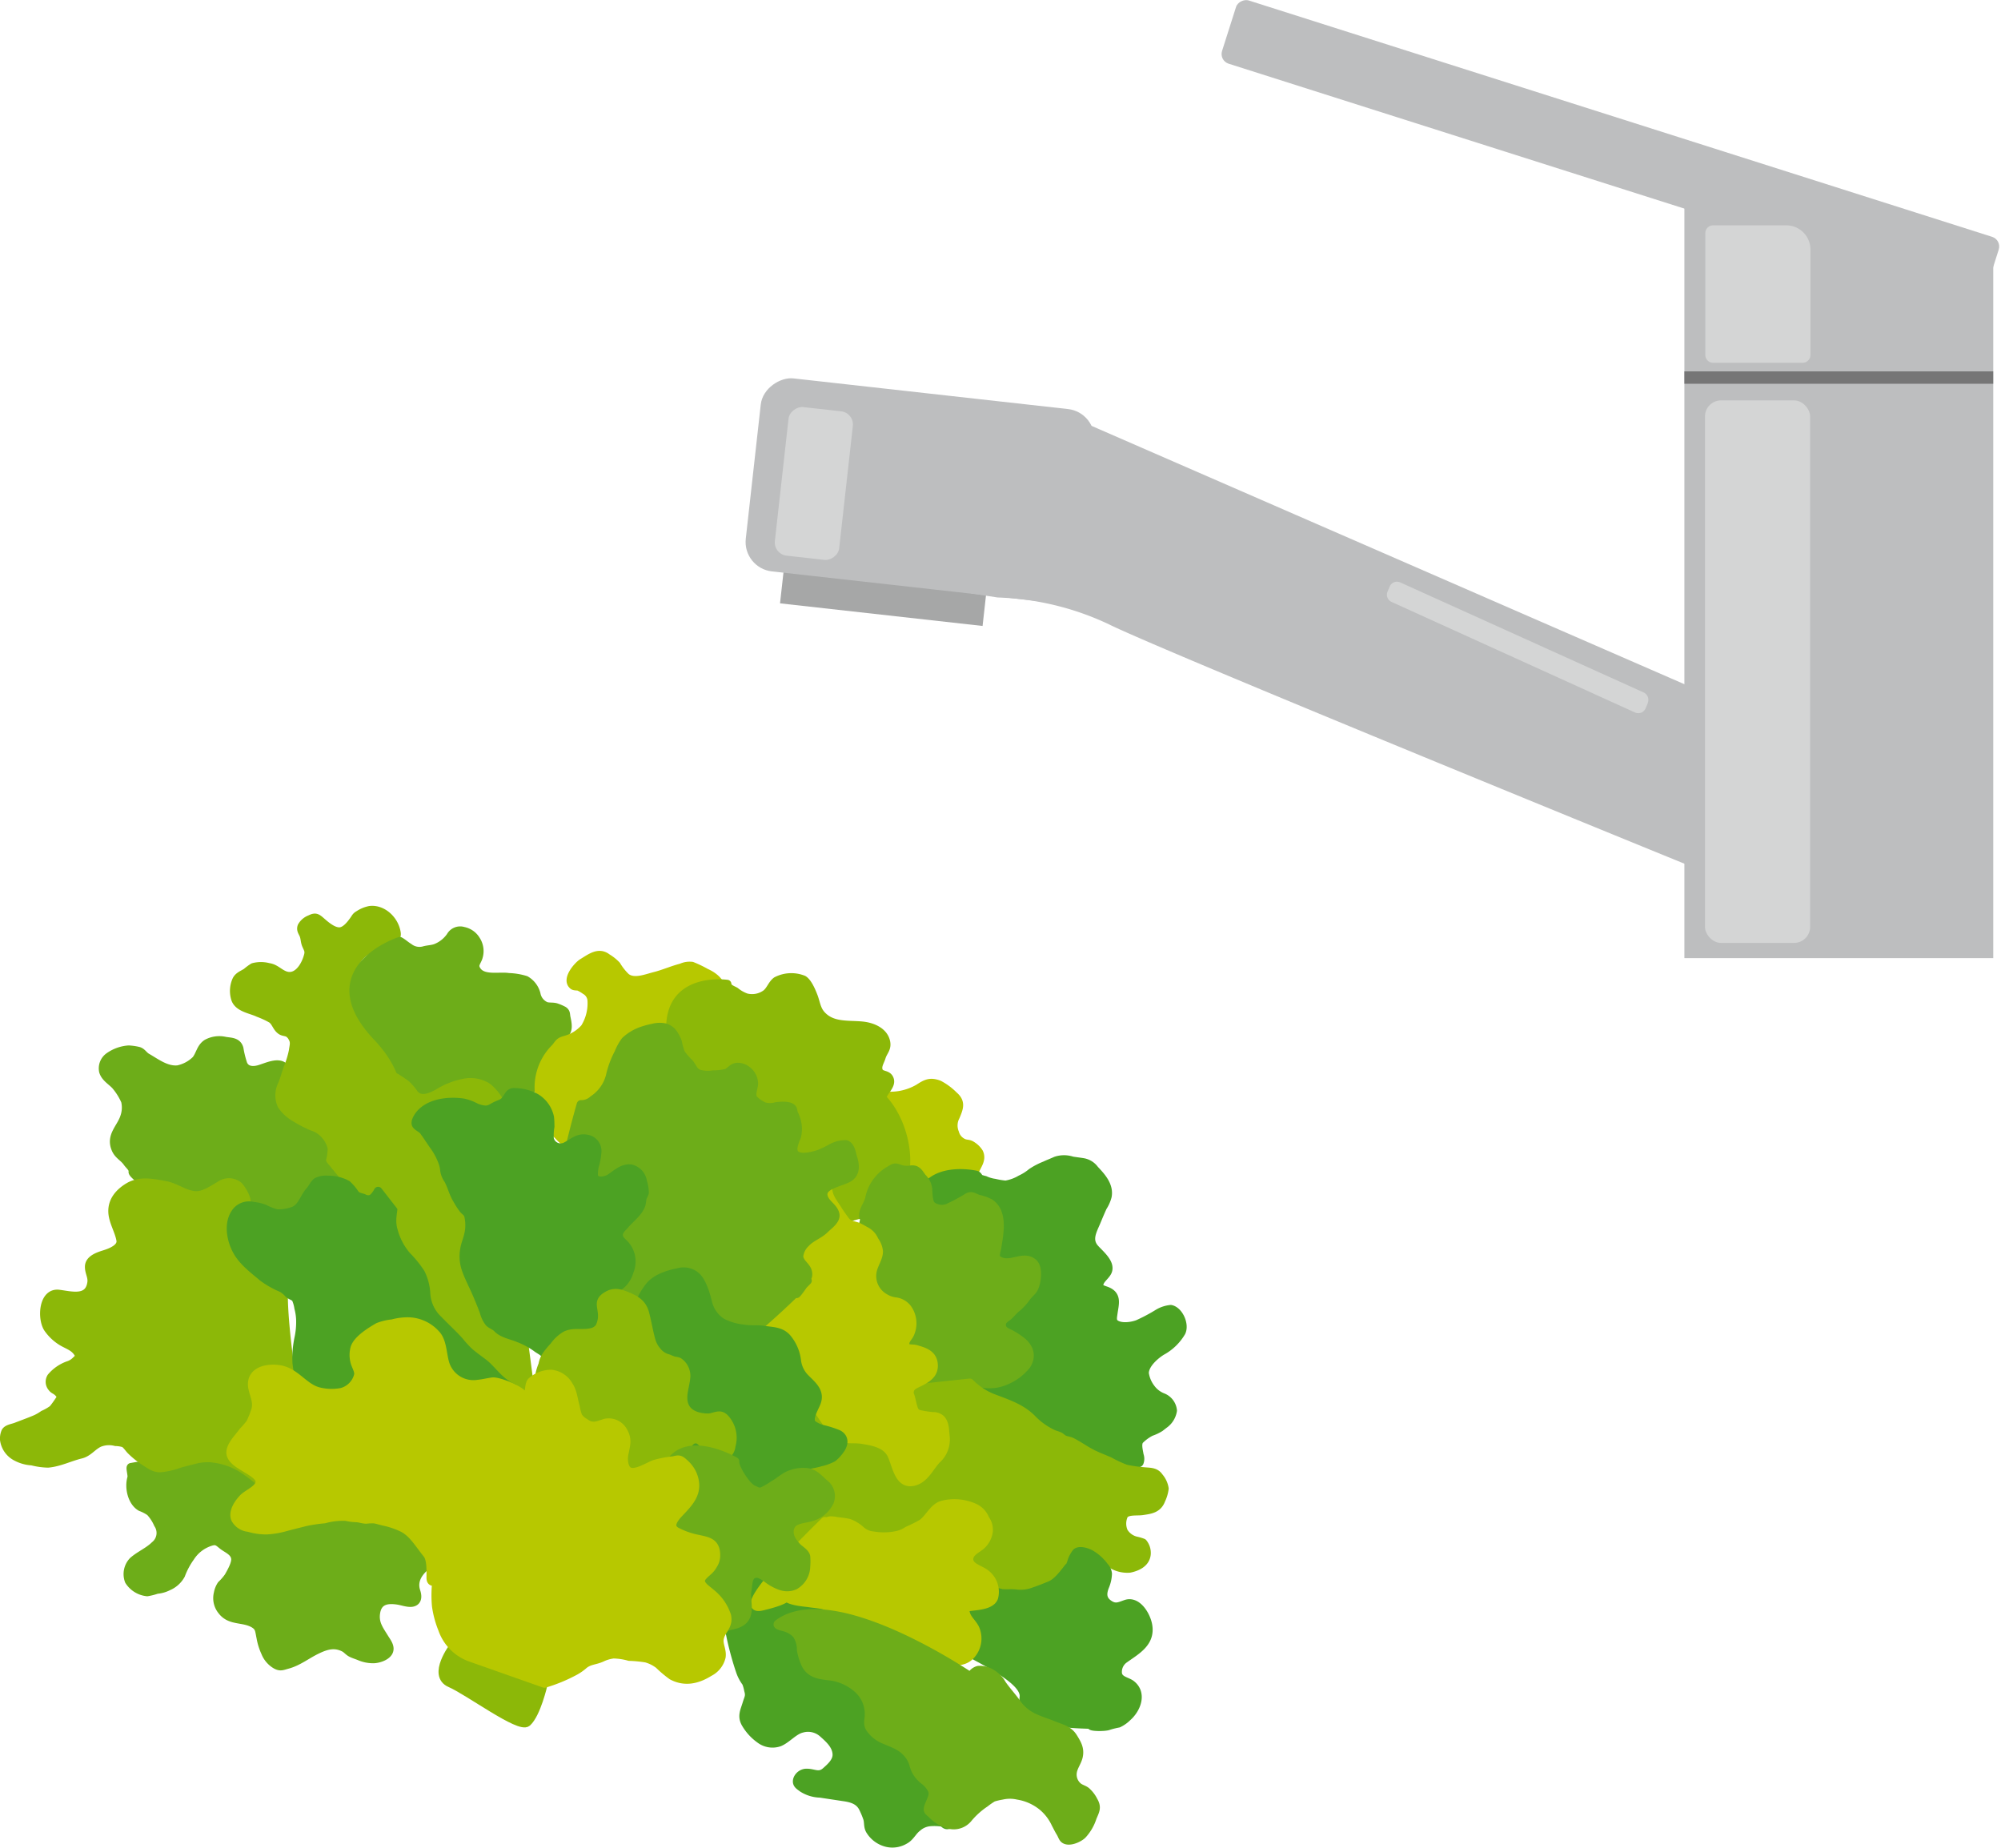<svg id="レイヤー_1" data-name="レイヤー 1" xmlns="http://www.w3.org/2000/svg" viewBox="0 0 367 339"><defs><style>.cls-1,.cls-11{fill:#8dd2f6;}.cls-2{fill:#bdbebf;}.cls-3{fill:#a6a7a7;}.cls-4{fill:#d4d5d5;}.cls-5{fill:#767676;}.cls-6{fill:#8cb808;stroke:#8cb808;}.cls-10,.cls-6,.cls-7,.cls-8,.cls-9{stroke-linecap:round;stroke-linejoin:round;}.cls-6,.cls-7,.cls-8,.cls-9{stroke-width:1.57px;}.cls-10,.cls-7{fill:#b7c800;stroke:#b7c800;}.cls-8{fill:#6dad19;stroke:#6dad19;}.cls-9{fill:#4ca223;stroke:#4ca223;}.cls-10{stroke-width:1.78px;}.cls-11{fill-opacity:0;}</style></defs><title>アートボード 2</title><g id="グループ_35" data-name="グループ 35"><path id="パス_190" data-name="パス 190" class="cls-1" d="M178.26,107.8h-.17v2.55H144.25V107h0v-.4s-.74-.42,6.07-.38c4.58,0,5.66.38,5.66.38a53.37,53.37,0,0,1,6.07-.19c2.42,0,5.66.09,5.66.3v-.48s.78-.29,4.85-.31c5.24,0,5.26.24,5.67.34S178.26,107.8,178.26,107.8Z"/><path id="パス_191" data-name="パス 191" class="cls-2" d="M365.58,175.74H308.93V36l56.65,12.46Z"/><rect id="長方形_352" data-name="長方形 352" class="cls-2" x="289.26" y="-45.84" width="12.17" height="146.79" rx="1.86" transform="translate(179.6 300.67) rotate(-72.36)"/><rect id="長方形_353" data-name="長方形 353" class="cls-3" x="158.28" y="90.3" width="7.55" height="37.38" transform="translate(35.76 257.95) rotate(-83.63)"/><rect id="長方形_354" data-name="長方形 354" class="cls-2" x="150.92" y="59.15" width="35.62" height="61.53" rx="5.43" transform="translate(60.65 247.63) rotate(-83.63)"/><path id="パス_192" data-name="パス 192" class="cls-2" d="M178.06,108.84l4.91.75a51.47,51.47,0,0,1,20.39,4.91c9.82,4.91,108.22,45,108.22,45V126.65l-118-51.42Z"/><rect id="長方形_355" data-name="長方形 355" class="cls-4" x="312.71" y="73.44" width="19.28" height="99.51" rx="2.94"/><rect id="長方形_356" data-name="長方形 356" class="cls-4" x="135.56" y="82.75" width="27.42" height="11.87" rx="2.43" transform="translate(44.57 227.19) rotate(-83.63)"/><path id="パス_193" data-name="パス 193" class="cls-4" d="M302.21,129l-.39.92a1.46,1.46,0,0,1-1.91.78h0l-44.65-20.28a1.45,1.45,0,0,1-.77-1.91l.39-.92a1.45,1.45,0,0,1,1.9-.78h0L301.43,127a1.47,1.47,0,0,1,.78,1.91Z"/><path id="長方形_357" data-name="長方形 357" class="cls-4" d="M314.21,41.33h13.4a4.44,4.44,0,0,1,4.44,4.44h0V65.1a1.44,1.44,0,0,1-1.45,1.44H314.21a1.43,1.43,0,0,1-1.44-1.44h0V42.77a1.44,1.44,0,0,1,1.44-1.44Z"/><rect id="長方形_358" data-name="長方形 358" class="cls-5" x="308.93" y="68.12" width="56.64" height="2.27"/><path id="パス_196" data-name="パス 196" class="cls-6" d="M83.19,302s-4,5.24-.61,6.71,12.73,8.44,14.1,7.2c1.73-1.59,2.93-6.86,2.93-6.86Z"/><path id="パス_197" data-name="パス 197" class="cls-7" d="M146.88,211.73c.38-2.32.63-5.19,2.2-6.92.43-.47,1-.84,1.37-1.32.57-.68.68-1.3,1.5-1.8a9,9,0,0,1,2.68-.78,9.27,9.27,0,0,1,3.46-.55c1.24.14,2.47.36,3.7.56a10.32,10.32,0,0,0,6.68-1.28c1.37-.89,2.13-1.3,3.76-.68a11,11,0,0,1,2.69,2c1.4,1.19,1,2.25.33,3.83a3.54,3.54,0,0,0-.14,3,2.83,2.83,0,0,0,1.72,1.91c.55.18.9.08,1.4.42a4,4,0,0,1,1.31,1.28c.58,1.2-.21,2.15-.66,3.18a12,12,0,0,1-2.88,4"/><path id="パス_198" data-name="パス 198" class="cls-8" d="M24.08,269.12c-.28-.05.2,1.49.07,1.93-.55,1.81.06,4.44,1.68,5.36a7.52,7.52,0,0,1,1.71.89A7.93,7.93,0,0,1,29,279.54a2.93,2.93,0,0,1-.6,3.92c-1.17,1.15-2.78,1.8-4,2.88a3.46,3.46,0,0,0-.73,3.6A4.47,4.47,0,0,0,27,292a10.94,10.94,0,0,0,1.77-.45,5.54,5.54,0,0,0,2.07-.59,4.76,4.76,0,0,0,2.33-2.1,13.81,13.81,0,0,1,1.74-3.26,6.82,6.82,0,0,1,3.88-2.88c1-.26,1.3.14,2.09.76s2.14,1.09,2.3,2.36c.12,1-.82,2.57-1.26,3.36a9.79,9.79,0,0,1-1.3,1.5,4.11,4.11,0,0,0-.62,1.55,3.62,3.62,0,0,0,.71,3.18c1.48,1.94,3.74,1.28,5.67,2.28,1.26.66,1.16,1.31,1.45,2.65a10.83,10.83,0,0,0,.83,2.68,4.55,4.55,0,0,0,1.9,2.27c.87.5,1.25.24,2.15,0,2-.53,3.58-1.85,5.46-2.74,1.7-.82,3.25-1.25,5-.33.43.23.74.65,1.2.9s1,.4,1.54.62a6.37,6.37,0,0,0,2.55.53c.87,0,2.39-.46,2.82-1.35s-.39-1.83-.84-2.59c-1-1.6-1.85-2.74-1.47-4.73.44-2.24,2.29-2.34,4-2.08.78.11,2,.58,2.75.36,1-.28.81-1.34.59-2-.77-2.35.9-4.11,2.66-5.31,1.52-1,1.2-.83,2.85-.58l-13.18-25Z"/><path id="パス_199" data-name="パス 199" class="cls-9" d="M176.8,331.47a7.3,7.3,0,0,1-.5,1c-.45.8-.47,1.44-1.28,1.86a3.18,3.18,0,0,1-1.31.4c-.4,0-.58-.39-.93-.48a9.93,9.93,0,0,0-2.31-.06,4,4,0,0,0-2.23,1c-.9.68-1.29,1.75-2.32,2.29a4.42,4.42,0,0,1-3.08.54,5,5,0,0,1-3.26-2.29c-.43-.72-.24-1.48-.49-2.24a15.39,15.39,0,0,0-.85-2c-.75-1.36-2.12-1.7-3.5-1.9l-4.3-.65a6.32,6.32,0,0,1-3.27-1c-.56-.43-1.2-.73-.88-1.63a1.83,1.83,0,0,1,1.43-1.1c1.51-.11,2.43.87,3.76-.3.9-.8,2.1-1.84,2-3.22-.11-1.64-1.44-2.79-2.5-3.74a4.1,4.1,0,0,0-3.88-.93c-1.5.34-2.74,1.94-4.16,2.53a3.8,3.8,0,0,1-3.55-.56,9.13,9.13,0,0,1-2.66-2.94c-.71-1.32-.16-2.23.24-3.57.34-1.11.62-1.36.3-2.47a7.47,7.47,0,0,0-.4-1.4,7.44,7.44,0,0,1-1.14-2.2s-7.49-21.35,3.52-19.64S180.93,319.27,176.8,331.47Z"/><path id="パス_200" data-name="パス 200" class="cls-8" d="M52.31,196.22l.18.05c-.92-1.94-3.5-.53-5-.12-1.1.3-2.35.26-2.9-.93a18,18,0,0,1-.72-2.89c-.35-1.26-1.52-1.2-2.53-1.36a4.76,4.76,0,0,0-3.39.44c-1.14.74-1.21,2-2,3a6.62,6.62,0,0,1-3.32,1.78c-2.13.22-4-1.26-5.7-2.23-.61-.34-.89-1-1.57-1.17a10.22,10.22,0,0,0-1.76-.25,7.1,7.1,0,0,0-3.57,1.27,2.61,2.61,0,0,0-1.07,2.7c.34,1.14,1.47,1.75,2.21,2.54a11.46,11.46,0,0,1,1.82,2.89,5.19,5.19,0,0,1-.13,2.87c-.63,2.06-2.64,3.46-1.65,5.88.48,1.19,1.47,1.54,2.15,2.52.34.5,1.12,1.07,1,1.72-.17,1.58,29.5,19.46,27.77,20.29S70.76,223.7,70.76,223.7l-18-27.8"/><path id="パス_201" data-name="パス 201" class="cls-6" d="M75.05,197c0-.4-.35-.5-.44-.86-.16-.64.32-.95.6-1.44A10.16,10.16,0,0,0,75.8,193a6.15,6.15,0,0,0,.37-1.4,2.94,2.94,0,0,0-.56-2.36c-.74-1-1.66-1.64-1.42-3,.2-1.1.4-2.22.52-3.33a2.57,2.57,0,0,0-.38-1.64,7.66,7.66,0,0,0-.83-1.64c-.51-.54-2.32-.67-3.1-.6-1.12.1-2.35.8-3.47.41s-2.21-1.8-1.72-2.91a5.61,5.61,0,0,1,1.78-2c1.07-.74,2.41-.52,3.57-.95.9-.32,2.32-1.28,2.16-2.42-.34-2.42-2.57-4.48-4.88-4.2a5.5,5.5,0,0,0-2,.82c-.54.3-.58.5-.93,1-.64.9-1.61,2.13-2.73,2.1s-2.3-1-3.17-1.76-1.12-1-2.11-.5a2.94,2.94,0,0,0-1.54,1.3c-.25.67.16,1.06.37,1.62s.19,1.15.41,1.71c.33.8.63,1.12.4,2-.54,2.1-2.14,4.52-4.37,3.62-1.1-.45-1.7-1.27-2.91-1.44a5.46,5.46,0,0,0-2.81,0,9.76,9.76,0,0,0-1.23.91c-.65.43-1.43.66-1.82,1.41a4.84,4.84,0,0,0-.25,3.35c.47,1.74,2.87,2,4.23,2.66a16.86,16.86,0,0,1,2.44,1.13c.74.52.92,1.47,1.58,2,.47.41.9.3,1.44.55a2.17,2.17,0,0,1,.83.92c.46.8.22,1.43.1,2.34a17,17,0,0,1-1,3.26c-.35,1-.61,2-1,2.94a4.45,4.45,0,0,0-.11,3.79A7.24,7.24,0,0,0,54.17,205a23.41,23.41,0,0,0,3.06,1.6A5,5,0,0,1,59.49,208a5.48,5.48,0,0,1,1.39,2.58,8.86,8.86,0,0,1-.27,2.18L72.87,227.7,75.05,197"/><path id="パス_202" data-name="パス 202" class="cls-8" d="M103.58,189.32l0,.23c.78-.64.46-2,.28-2.88-.14-.61,0-.95-.52-1.3a8.35,8.35,0,0,0-1.3-.56c-.58-.2-1.29-.07-1.88-.24a3,3,0,0,1-1.81-2.24,4.13,4.13,0,0,0-1.94-2.55,11.78,11.78,0,0,0-3.12-.52c-1.74-.29-4.84.57-5.94-1.39-.49-.87,0-1.3.33-2.14a3.69,3.69,0,0,0-.36-3.28A3.49,3.49,0,0,0,85,170.8a2,2,0,0,0-2.35.94,6,6,0,0,1-2.73,2.16c-.74.27-1.48.24-2.23.47a3.15,3.15,0,0,1-2.7-.58c-.57-.34-1.12-.86-1.67-1.15,0,0-15.83,5.17-4.16,17.5s-.5,20.52,7.1,26.55,27.48-26.24,27.48-26.24"/><path id="パス_203" data-name="パス 203" class="cls-7" d="M106.83,211.78c-.56,0-1.1-.5-1.49-.87-.64-.58-1.2-1.06-1.86-1.6s-1.06-1.08-1.61-1.57a5.19,5.19,0,0,1-1.71-2,16.38,16.38,0,0,1-.5-2.18,15.09,15.09,0,0,1-.63-2.11,10.19,10.19,0,0,1,2.9-9.32c.75-1,.77-1.09,1.87-1.4a7.26,7.26,0,0,0,3.47-2.2,8.56,8.56,0,0,0,1.27-4.9,2.32,2.32,0,0,0-1.19-2,7.24,7.24,0,0,0-1.14-.67c-.32-.12-.9,0-1.14-.27-1.24-1.11.93-3.6,1.81-4.12,1.47-.89,2.93-2.06,4.46-.87a8,8,0,0,1,1.73,1.38,10.23,10.23,0,0,0,1.74,2.19c1.47,1.13,3.66.2,5.29-.21s3.19-1.12,4.87-1.55a3.61,3.61,0,0,1,1.94-.31,20.41,20.41,0,0,1,2.54,1.22c1.93.86,3.4,2.36,3,4.73-.24,1.47-1.87,3.28-1.08,4.81s3.82,1.87,4.12,3.87a6.11,6.11,0,0,1-.45,2.32,7.78,7.78,0,0,1-2.17,2.9c-.8.8-1.71,1.5-2.45,2.37s-.67,1.34-.18,2.38a8.69,8.69,0,0,1,1.19,2.54c.06.83-.79,1.42-.52,1.23"/><path id="パス_204" data-name="パス 204" class="cls-6" d="M161.86,200.82l-.09.55c.15-1.1,1.73-2.19,1.4-3.32s-1.58-.64-2-1.55.24-1.77.48-2.58c.31-1.06,1.1-1.58.83-2.82-.42-1.94-2.56-2.76-4.27-2.94-2.65-.28-5.68.23-7.67-2.12-.84-1-.92-2.22-1.4-3.41-.34-.87-1-2.43-1.8-2.92a5.9,5.9,0,0,0-4.93.24c-.81.6-1.1,1.74-1.93,2.36a4.36,4.36,0,0,1-3.62.68,6.61,6.61,0,0,1-2-1.13c-.53-.32-1.46-.55-1.5-1.36,0,0-9.53-1.41-10.34,6.86s.75,12.27-3.82,16.86-5.44,4.13-6.69,12.37,8,7.36.62,15.33-6.29,13.26-6.29,13.26l13.56-.26s28-21,38.16-22.3,9-15.3,3.16-21.26"/><path id="パス_205" data-name="パス 205" class="cls-9" d="M208.07,268.32c.26-.7.68.31.9-.09a1.88,1.88,0,0,0,0-1.32c-.12-.8-.49-2,0-2.73a8.08,8.08,0,0,1,2.11-1.56,7.93,7.93,0,0,0,1.69-.8l.69-.54a3.81,3.81,0,0,0,1.62-2.55,2.89,2.89,0,0,0-1.8-2.41,4.86,4.86,0,0,1-2.22-1.71,5.85,5.85,0,0,1-1.14-2.73c0-1.66,1.93-3.33,3.16-4.08a9.3,9.3,0,0,0,3.58-3.46c.68-1.41-.46-3.91-1.93-4.2a5.57,5.57,0,0,0-2.28.74,31.33,31.33,0,0,1-3.76,2c-1.11.42-3,.69-4.08,0-.74-.46-.53-1.25-.43-2,.22-1.63.78-3.18-1-4-.78-.36-2-.43-1.49-1.68.3-.73,1.14-1.29,1.45-2,.67-1.57-1.57-3.27-2.42-4.28-1.3-1.57-.33-3.2.37-4.86.37-.89.76-1.83,1.16-2.69a6.68,6.68,0,0,0,.85-1.91c.39-2-1.09-3.6-2.35-4.94a3.29,3.29,0,0,0-2-1.29c-.7-.12-1.4-.2-2.1-.31a4.75,4.75,0,0,0-3,0c-.66.31-1.36.56-2,.87a12.7,12.7,0,0,0-2.45,1.28,9,9,0,0,1-2,1.26,7.87,7.87,0,0,1-2.77,1,14.07,14.07,0,0,1-2-.33,6.26,6.26,0,0,1-1.78-.52,9.07,9.07,0,0,1-.89-.26c-.35-.2-.36-.66-.82-.72,0,0-8.58-1.95-10.18,4.54s.63,14.88-.3,16.15-12.61-1.45-14.83,8.94,5.15,11.6-2,15.21-7.08,11.47-14.36,17.7l3.31,4.08s4.4-10.29,14.79-8.07,12.39,6.25,19.94,3.53,6.53-8.88,13.82-5.92S204.55,278,208.07,268.32Z"/><path id="パス_206" data-name="パス 206" class="cls-6" d="M51.72,274.76c0-.09-2.37-1.34-2.38-1.43-.5-.09-.44-.4-.74-.74a7.42,7.42,0,0,0-1-.88,32.82,32.82,0,0,0-3-2.26,12.9,12.9,0,0,0-5.22-1.93,8.74,8.74,0,0,0-3.6.19c-1,.25-2,.49-2.94.77a14.25,14.25,0,0,1-3.39.78c-1.18.05-2-.64-2.92-1.22a15.48,15.48,0,0,1-2.49-2c-.4-.39-.82-1.1-1.31-1.35a5.54,5.54,0,0,0-1.51-.24,4.84,4.84,0,0,0-3,.18c-1.27.58-2,1.78-3.4,2.12-2,.48-3.9,1.47-6,1.66A12.69,12.69,0,0,1,5.88,268a6.94,6.94,0,0,1-3.1-.92,4.1,4.1,0,0,1-2-3.05A3.19,3.19,0,0,1,1,262.69c.27-.64,1.37-.74,2-1,1.21-.47,2.45-.91,3.63-1.42a8.9,8.9,0,0,0,1.33-.78,9.31,9.31,0,0,0,1.74-1A16.05,16.05,0,0,0,10.79,257c.41-.56.55-.9,0-1.5s-.9-.54-1.23-1a1.58,1.58,0,0,1-.15-1.9,7.25,7.25,0,0,1,3.18-2.18,3.39,3.39,0,0,0,1.27-.77c.65-.63.94-.79.4-1.59-.72-1.07-1.82-1.36-2.89-2a8.46,8.46,0,0,1-2.58-2.44c-1.18-1.81-.9-6.62,2-6.27,2.2.27,5.48,1.26,6-2,.2-1.13-.44-1.93-.43-3,0-1.38,1.75-1.93,2.83-2.27s3.22-1.13,2.94-2.64c-.3-1.73-1.42-3.4-1.48-5.16-.07-2.1,1.3-3.58,2.95-4.57,2.07-1.23,4.51-.71,6.72-.3,2,.38,3.54,1.76,5.6,1.86,1.45.07,3.15-1.1,4.39-1.82a2.81,2.81,0,0,1,3.35,0c.52.39,2.21,3.09,1.24,3.48,0,0,8.32,9.53,7.28,14.33s3,32.07,4.72,31.72S51.72,274.76,51.72,274.76Z"/><path id="パス_207" data-name="パス 207" class="cls-9" d="M56.64,257.76a42.13,42.13,0,0,1-1.88-5.44c-.11-.8-.26-1.6-.34-2.4a17.74,17.74,0,0,1,.37-4.48,14,14,0,0,0,.3-3.54,9.92,9.92,0,0,0-.32-2,6.66,6.66,0,0,0-.5-1.74c-.31-.41-1-.54-1.35-.9a5.11,5.11,0,0,0-1.2-1,16.89,16.89,0,0,1-3.54-2c-1.62-1.38-3.49-2.74-4.6-4.64s-1.8-4.91-.5-7a3,3,0,0,1,3.31-1.39,8.59,8.59,0,0,1,2.12.49,10,10,0,0,0,2.24.87,7.85,7.85,0,0,0,3.18-.52c1.52-.69,1.87-2.51,2.92-3.64.45-.48.77-1.31,1.3-1.66a3.77,3.77,0,0,1,2-.34,7.13,7.13,0,0,1,3.51.86A9.08,9.08,0,0,1,65.1,219c.45.56,1,.56,1.58.78a1.7,1.7,0,0,0,1.55.09,4,4,0,0,0,1.12-1.4l29.54,38Z"/><path id="パス_208" data-name="パス 208" class="cls-6" d="M98.22,256.5c-1.06-.13-2.38-2.89-3.38-3.3-2.24-.91-3.4-3.07-5.27-4.48-.79-.6-1.62-1.19-2.38-1.83A17.44,17.44,0,0,1,85.45,245c-1.25-1.4-2.65-2.65-3.93-4a5.6,5.6,0,0,1-1.81-3.7,11.18,11.18,0,0,0-1.17-4.53,20.94,20.94,0,0,0-2.74-3.43,10,10,0,0,1-2.11-4c-.55-1.68.12-3.13.06-4.83s.08-3.07-.7-4.59c-.4-.79-.75-1.64-1.19-2.41a10.74,10.74,0,0,0-1.37-1.64c-1.18-1.62-2.44-3.19-3.78-4.69-1-.92-2.66-2.4-2.52-4,.2-2.24,2-3.9,3.77-4.85,1.44-.78,3.38-1.52,4.82-.57.61.4,1.24.8,1.82,1.26A11.85,11.85,0,0,1,76,200.71c1.34,1.49,3.37.38,4.78-.45a13.87,13.87,0,0,1,4.66-1.68,5.93,5.93,0,0,1,3.8.73c.61.34,3.47,3.21,2,3.84"/><path id="パス_209" data-name="パス 209" class="cls-8" d="M173.1,254.33l-.19-.09c1.36-1.8,2.9-.44,4.63-.54a9.92,9.92,0,0,1,2.31,0,8.48,8.48,0,0,0,2.93.05,9.48,9.48,0,0,0,5.48-3.37c1.15-1.78.4-3.42-1.07-4.5a14.06,14.06,0,0,0-1.82-1.17c-.67-.34-1.58-.64-1.66-1.54s.52-1.26,1.06-1.66,1-1.06,1.62-1.57a9.81,9.81,0,0,0,1.85-2c.44-.63,1.12-1.05,1.44-1.78.5-1.12.82-3.61-.16-4.49-1.4-1.25-3.18-.11-4.73-.1a2.8,2.8,0,0,1-1.95-.6c-.44-.58-.15-1.33,0-2,.41-2.58,1.26-6.54-1.23-8.26a7.59,7.59,0,0,0-2.12-.77c-.82-.25-1.23-.76-2-.33a30.59,30.59,0,0,1-3.75,2,3.15,3.15,0,0,1-2.64-.31c-.54-.36-.62-.73-.76-1.42a13.57,13.57,0,0,1-.13-1.68,3.43,3.43,0,0,0-1.06-2.19c-.6-.78-.91-1.57-2-1.47a4,4,0,0,1-2-.11c-.85-.27-1-.41-1.81.13a7.63,7.63,0,0,0-3.88,5.3c-.25,1.08-1.29,2.24-1.08,3.39l.24.1L151.5,254.2Z"/><path id="パス_210" data-name="パス 210" class="cls-6" d="M200.68,284.85a20.24,20.24,0,0,0,2.9,1.83,5.48,5.48,0,0,0,3.6,1c1.32-.27,2.91-.94,3.09-2.58a2.89,2.89,0,0,0-.65-2.11,8.1,8.1,0,0,0-1.3-.38,3.65,3.65,0,0,1-2.23-1.65,3.71,3.71,0,0,1,0-3c.52-1,2.43-.69,3.41-.84,1.44-.21,2.83-.36,3.44-2a6.71,6.71,0,0,0,.62-2.09,4.27,4.27,0,0,0-1-2.13c-.67-1-1.7-.88-2.82-1a27.19,27.19,0,0,1-3.24-.47,21.68,21.68,0,0,1-3-1.39c-1.26-.56-2.53-1-3.77-1.7-1-.56-2-1.26-3.09-1.82-.48-.26-1-.27-1.5-.49a6.72,6.72,0,0,1-.69-.5c-.44-.25-.95-.33-1.42-.56a12.89,12.89,0,0,1-3.67-2.62c-2-2.1-4.76-2.94-7.37-3.95a11.82,11.82,0,0,1-4.11-2.76l-37.49,4-9,25.81s29.46-3.9,35.27,2.92,33.07,9.8,33.87-1.52"/><path id="パス_211" data-name="パス 211" class="cls-7" d="M149,256.79a38.35,38.35,0,0,0,3.86,5.76c1.45,1.89,3.3,1.19,5.24,1.5s4.49.73,5.45,2.83,1.34,5.74,4.3,4.79c1.8-.59,2.66-2.58,3.89-3.92a4.94,4.94,0,0,0,1.66-4.26c-.13-1.06-.06-2.39-.84-3.19a2.06,2.06,0,0,0-1.46-.51,18.43,18.43,0,0,1-2.44-.37c-.8-.23-1-.6-1.24-1.51-.17-.57-.25-1.14-.43-1.71s-.26-.48-.18-1c.14-.9.83-1.19,1.49-1.51,1.49-.73,3.05-1.5,2.92-3.41s-1.74-2.36-3.22-2.79c-.82-.24-2,.17-2-1,0-.8.56-1.15.85-1.77a4.66,4.66,0,0,0-.39-4.67,3.28,3.28,0,0,0-2.13-1.29,4.77,4.77,0,0,1-2.06-.7,4.59,4.59,0,0,1-2.11-5.46c.31-1,1-2,1-3.08a4.11,4.11,0,0,0-.8-2,3.38,3.38,0,0,0-1.68-1.77q-.62-.37-1.26-.69c-.86-.35-1.58-.29-2.25-1a30.3,30.3,0,0,1-1.78-2.58c-1.13-1.62-2-3-1.26-4.93a21.35,21.35,0,0,0,1.36-3.89s-40,33.29-35.58,50.54S149,256.79,149,256.79Z"/><path id="パス_212" data-name="パス 212" class="cls-8" d="M146.09,237.31c0,.09,2-2.39,2.1-3.46.08-1.56-1.54-1.92-1.65-3.44a3.92,3.92,0,0,1,1.22-2.41c1-1.1,2.5-1.54,3.52-2.57.63-.64,2.1-1.6,1.9-2.68s-1.4-1.77-1.89-2.65c-1.59-2.86,3.31-3.17,4.63-4.26,1.13-.94.87-2.37.5-3.54-.23-.74-.38-2.08-1.27-2.39a5.21,5.21,0,0,0-2.56.62,21,21,0,0,1-2.34,1.14c-1.48.48-5,1.4-4.77-1.21a8.31,8.31,0,0,1,.63-1.94,5.62,5.62,0,0,0,0-2.88,8.48,8.48,0,0,0-.55-1.45c-.11-.28-.06-.68-.3-.91-.59-.58-2.23-.43-2.93-.33a3.87,3.87,0,0,1-2.21,0,6.06,6.06,0,0,1-1.93-1.35c-.55-.83,0-1.87.07-2.8a3.09,3.09,0,0,0-1.2-2.42,2.73,2.73,0,0,0-1.73-.66c-1,0-1.3.78-2.08,1.11a10.56,10.56,0,0,1-2.44.28,6.44,6.44,0,0,1-2.55-.12c-.95-.26-1.2-1.2-1.79-1.93a13.54,13.54,0,0,1-1.6-1.85,12.47,12.47,0,0,1-.59-2.09,7.66,7.66,0,0,0-.72-1.43,2.81,2.81,0,0,0-1.68-1.22,4.92,4.92,0,0,0-2.16.09,14.7,14.7,0,0,0-2.27.64,8.39,8.39,0,0,0-2.75,1.72,9.09,9.09,0,0,0-1.22,2.2,16.75,16.75,0,0,0-1.58,4.27,7.47,7.47,0,0,1-3.12,4.34,3.14,3.14,0,0,1-2.22.84s-13.18,44.35-.8,54,42.34-21.67,42.34-21.67"/><path id="パス_213" data-name="パス 213" class="cls-9" d="M101,253.63a11.45,11.45,0,0,0-.4-3.39,4.14,4.14,0,0,0-.5-1.68c-.44-.7-1.13-.92-1.74-1.4a14.37,14.37,0,0,0-3.21-1.72c-1.29-.56-2.95-.78-3.93-1.81-.43-.46-1-.6-1.46-1a5.16,5.16,0,0,1-1-2.07c-.5-1.28-1-2.56-1.57-3.82S86,234.27,85.54,233a7.22,7.22,0,0,1-.35-3.85c.14-.93.49-1.64.69-2.51a7.56,7.56,0,0,0,.06-3.6c-.15-.61-.5-.78-.89-1.18a12.64,12.64,0,0,1-1.2-1.84c-.71-1.1-1-2.53-1.66-3.69a3.77,3.77,0,0,1-.68-1.74,5.78,5.78,0,0,0-.26-1.25,12.38,12.38,0,0,0-1.68-3.2c-.64-.9-1.24-1.87-1.9-2.75-.33-.44-1.13-.71-1.35-1.15s.24-1.22.51-1.6c1.76-2.41,5.49-2.75,8.11-2.37a8.67,8.67,0,0,1,2.31.85,5.18,5.18,0,0,0,1.81.45c.86,0,1.34-.52,2.13-.85s1.16-.38,1.72-1.2c.36-.51.59-1.11,1.24-1.16a8.25,8.25,0,0,1,4.12,1,5.51,5.51,0,0,1,2.56,3.6c.06.5.07,1.17.08,1.67a9.42,9.42,0,0,0-.12,2.25,2.08,2.08,0,0,0,2.49,1.57,2.16,2.16,0,0,0,.65-.26c1.36-.72,2.15-1.59,3.73-1.28a2.25,2.25,0,0,1,1.87,2.32,13.26,13.26,0,0,1-.35,2.17,6.87,6.87,0,0,0-.3,2.3c.38,1.31,2.19.92,3,.41,1.14-.74,2.4-2,3.9-1.73a2.85,2.85,0,0,1,2.1,2.39,6.89,6.89,0,0,1,.34,2,7.78,7.78,0,0,1-.42.93,12,12,0,0,1-.18,1.2c-.52,1.52-2,2.55-3,3.72-.41.5-1.08,1-1.16,1.75-.1.9.64,1.37,1.15,1.93a4.61,4.61,0,0,1,.82,4.86,5,5,0,0,1-1.79,2.69,12.91,12.91,0,0,0-2.83,2.54c-1.25,1.51-.84,2.45.23,3.78s2,2,1.92,3.8a9.92,9.92,0,0,1-1.33,4.63,24.23,24.23,0,0,1-5.83,5.95"/><path id="パス_214" data-name="パス 214" class="cls-9" d="M200.21,316.39c-.56.4,2.52.43,3.14.14a15.42,15.42,0,0,1,1.78-.44,5.89,5.89,0,0,0,1.64-1.16c1.75-1.54,2.79-4.4.66-6-.77-.57-2.28-.69-2.44-2a2.89,2.89,0,0,1,1.23-2.65c2.11-1.53,4.91-2.95,4.32-6.2-.33-1.83-2-4.58-4.07-3.85-1.2.42-1.92.84-3.13,0s-1.22-1.94-.7-3.26a6.53,6.53,0,0,0,.52-2.31,2.18,2.18,0,0,0-.6-1.29,8.45,8.45,0,0,0-2.3-2.16c-.67-.44-2.23-1-2.86-.41a5.46,5.46,0,0,0-.78,1.42,8.72,8.72,0,0,1-.36,1c-.13.2-.25.22-.37.39-.82,1.08-2,2.63-3.24,3.16-1,.41-2,.81-3,1.15a6.9,6.9,0,0,1-3.15.43c-1-.14-1.82,0-2.78-.09,0,0-18.91-5.17-20,.46s24.76,12.93,24.07,18.58S200.64,316.08,200.21,316.39Z"/><path id="パス_215" data-name="パス 215" class="cls-7" d="M144.08,292.38c-.33,1.28,3.51,1.51,4.31,1.63s1.76.19,2.6.38c.56.12,1,.47,1.59.6a6.77,6.77,0,0,1,1.19.23c3.48,1.41,7.22,2.37,10.57,4.22,2.75,1.51,5.36,3.44,8.23,4.7,1.57.68,4,.94,5.34-.43a4.49,4.49,0,0,0,1-4.83c-.44-1.09-1.46-1.76-1.78-2.9s.15-1.2,1.1-1.31c1.16-.15,3.6-.29,4.06-1.68a4.15,4.15,0,0,0-1.84-4.55c-1-.68-3.06-1.14-2.68-2.83.24-1,1.4-1.5,2.15-2.13a4.18,4.18,0,0,0,1.39-2.59,3.25,3.25,0,0,0-.61-2.21,3.91,3.91,0,0,0-1.92-2.1A9,9,0,0,0,173,276c-1.78.4-2.47,2.42-3.89,3.44a25.21,25.21,0,0,1-2.6,1.3,5.91,5.91,0,0,1-2,.86,11.62,11.62,0,0,1-4.32.09,3.94,3.94,0,0,1-2.33-1,6.46,6.46,0,0,0-2.2-1.33,19,19,0,0,0-2.12-.3,4.49,4.49,0,0,0-1.32-.14c-.36.05-.54.27-.93.11,0,0-17.71,17.06-11.52,15.59S144.08,292.38,144.08,292.38Z"/><path id="パス_216" data-name="パス 216" class="cls-8" d="M142.75,297.82c-.49.36,1.2.57,1.72.83a4.32,4.32,0,0,1,1.68,1.18,5.18,5.18,0,0,1,.8,2.81,10.4,10.4,0,0,0,.83,2.66c1,1.95,3,1.94,4.87,2.2a9.45,9.45,0,0,1,4.67,2.25,6.23,6.23,0,0,1,2.07,4.8c0,.87-.32,1.5.11,2.32A5.66,5.66,0,0,0,162,319c1.44.64,3.07,1.12,4.17,2.3a5.23,5.23,0,0,1,1.37,2.25,6,6,0,0,0,.48,1.3,5.89,5.89,0,0,0,1.34,1.6,5.07,5.07,0,0,1,1.58,1.8c.38.92,0,1.52-.35,2.41a7.75,7.75,0,0,0-.35.91c-.12.6.07.64.58,1.08a6.92,6.92,0,0,0,3.09,1.95,3.4,3.4,0,0,0,3.65-1.1,14.54,14.54,0,0,1,3.11-2.8,13.25,13.25,0,0,1,1.45-1,11.83,11.83,0,0,1,1.64-.39,6.59,6.59,0,0,1,2.93,0,9.53,9.53,0,0,1,4.48,2,9.1,9.1,0,0,1,2.45,3.19c.29.53.53,1.06.85,1.57s.42,1,.74,1.25c.82.64,2.59-.13,3.28-.78a8.41,8.41,0,0,0,1.86-3.19c.54-1.28.91-1.83.19-3.06a5.73,5.73,0,0,0-1.32-1.72c-.42-.33-.95-.45-1.38-.75a2.9,2.9,0,0,1-1.11-2.85c.18-1,.86-1.82,1.08-2.81.31-1.43-.3-2.39-1-3.52-.88-1.37-2.12-1.58-3.54-2.16s-2.69-.93-3.93-1.56a7.91,7.91,0,0,1-2.8-2.4c-.86-1.25-1.91-2.34-2.79-3.62a5.2,5.2,0,0,0-2.72-2.34,3.91,3.91,0,0,0-1.59-.22c-.49.1-1.58.79-1.07,1.43C178.32,307.76,152.94,290.29,142.75,297.82Z"/><path id="パス_217" data-name="パス 217" class="cls-9" d="M143.74,279.2c.51-.33.55-.71.86-1.21.22-.26.42-.52.61-.79.66-1.43.09-3.06-.2-4.48s-.71-3.51,1.14-4a20.35,20.35,0,0,1,2.34-.1,15.18,15.18,0,0,0,2-.44,9,9,0,0,0,2.26-.82,7.36,7.36,0,0,0,1.5-1.7c.66-1.08.51-2.08-.54-2.61a19.6,19.6,0,0,0-2.49-.82,5.47,5.47,0,0,1-2.25-1c-.9-1,.38-2.9.79-4,.76-2-.9-3.23-2.1-4.46a5.47,5.47,0,0,1-1.54-3.29,7.85,7.85,0,0,0-1.81-4.08c-1.1-1.25-2.69-1.2-4.19-1.43-1.26-.2-2.48,0-3.74-.23a11,11,0,0,1-4-1.18,6,6,0,0,1-2.61-3.85c-.36-1.4-1-3.58-2.07-4.58a3.49,3.49,0,0,0-3.32-.73c-1.71.32-3.91,1-5.14,2.41a12,12,0,0,0-2.48,5.16c-.18,1.12.61,2.8.07,3.74-1.72,3,.17,9.62,6,15.57S143.74,279.2,143.74,279.2Z"/><path id="パス_218" data-name="パス 218" class="cls-6" d="M99.1,253.17l-.26,0a9,9,0,0,1,.7-2.85,4.16,4.16,0,0,1,.61-1.6,13.48,13.48,0,0,1,1.44-1.76,7.06,7.06,0,0,1,2.13-2c1.41-.7,3-.22,4.5-.52a2.68,2.68,0,0,0,1.68-.89,4.56,4.56,0,0,0,.55-2.56c-.11-1.62-.76-2.39,1-3.38,1.31-.76,2.5-.32,3.76.22,1.46.62,2.62,1.32,3.08,3.1s.7,3.38,1.16,5a5.46,5.46,0,0,0,1.37,2.27,3.8,3.8,0,0,0,1.79,1,6.94,6.94,0,0,0,1.1.42,2.72,2.72,0,0,1,.74.16,3.08,3.08,0,0,1,1.38,2.76c-.12,1.64-.86,3.31-.41,4.94.56,2,2.67,2.55,4.44,2.57.72,0,1.35-.37,2.05-.38s1.17.58,1.6,1.24a5.2,5.2,0,0,1,.6,4.28,2.23,2.23,0,0,1-2.37,2.07,2.11,2.11,0,0,1-.7-.17c-1.56-.39-1.92-3.32-3.62-3.12-1.52.18-2.22,3.24-2.17,4.47s.75,1.53,1.56,2.13a6.56,6.56,0,0,1,1.86,2.13c.77,1.71.1,4.13-.93,5.6s-3.29,1.52-4.77,1.32"/><path id="パス_219" data-name="パス 219" class="cls-8" d="M122.14,292c-.14.81.94,1.52,1.35,2.05a8.37,8.37,0,0,0,1.9,1.71c1.25.93,2.63,2.06,4.19,2.28l2.25.33a4.37,4.37,0,0,0,2-.16c1.52-.31,3-.73,3.23-2.66.17-1.3-.26-2.6,0-3.92.18-1.12.09-2.84,1.53-3,1-.14,2.15,1,3,1.5,1.31.75,2.63,1.32,4.13.68a4.1,4.1,0,0,0,2.1-3.5,10.94,10.94,0,0,0,0-1.81c-.14-.65-1.06-1.2-1.5-1.61-1-1-2-2.38-1.32-3.94.57-1.33,2.55-1.33,3.64-1.67a5.3,5.3,0,0,0,3.5-2.81,2.83,2.83,0,0,0-1-3.38c-.91-.82-1.71-1.77-2.93-2a6.24,6.24,0,0,0-3,.29c-1.23.34-2.25,1.4-3.37,2a13.73,13.73,0,0,1-2,1.16c-.73.24-1.07-.06-1.71-.33-1.27-.54-3.49-4.09-3.32-5.16,0,0-12-7-13.17,4.39A71.3,71.3,0,0,0,122.14,292Z"/><path id="パス_220" data-name="パス 220" class="cls-10" d="M133.19,296.35a8.67,8.67,0,0,0-2.9-4.1c-.84-.75-2.68-1.79-1.51-3.17.7-.82,1.37-1.08,1.94-2.14a3,3,0,0,0,.48-1.7c0-2.31-1.51-2.45-3.1-2.82A14.65,14.65,0,0,1,124,281c-1.53-.88-.7-2.26.27-3.33,2-2.14,4-3.95,2.65-7.21a5.78,5.78,0,0,0-1.55-2.05c-.75-.7-.92-.62-1.85-.41a20.53,20.53,0,0,0-3.41.65c-1.29.5-3,1.64-4.35,1.47s-1.66-2.08-1.39-3.46c.3-1.54.7-2.58-.12-4a2.93,2.93,0,0,0-3.27-1.54c-1.48.51-2.45.92-3.79-.1a3.57,3.57,0,0,1-1.26-1.15,9.47,9.47,0,0,1-.48-1.81c-.38-1.26-.48-2.76-1.2-3.8a4.08,4.08,0,0,0-3.11-2.13,5.23,5.23,0,0,0-3.57,1.35c-.7.66-.46,5-.1,5.61l-.8,6-.26-8.55c-.86-1.64-5.18-3.12-6.06-3s-1.76.35-2.66.43a5.55,5.55,0,0,1-6.11-3.68c-.59-1.77-.48-4.24-1.74-5.51A6.87,6.87,0,0,0,75,242.51a10.51,10.51,0,0,0-3,.38,9.46,9.46,0,0,0-2.61.62c-1.25.73-3.69,2.19-4.21,3.74a4.71,4.71,0,0,0-.06,2.33c.16.82.81,1.71.73,2.57a4.38,4.38,0,0,1-3.2,3.32,9.89,9.89,0,0,1-4.16-.11c-2.77-.65-4.24-3.53-7.12-4.05-2.17-.4-5.72.15-4.88,3.52.34,1.38.93,2.53.43,4a17,17,0,0,1-.92,2.26,17.69,17.69,0,0,1-1.33,1.54c-.68,1-2.57,2.77-2.22,4.13.29,1.12,1.86,1.91,2.69,2.44s2.73,1.5,2.63,2.66c-.12,1.39-2.28,2.18-3.07,3s-1.93,2.38-1.45,3.66a2.94,2.94,0,0,0,2.37,1.56,11.19,11.19,0,0,0,3.26.48,15.81,15.81,0,0,0,3.2-.51c1.28-.36,2.59-.66,3.87-1a29.75,29.75,0,0,1,3.53-.53,12.91,12.91,0,0,1,4-.45,9.24,9.24,0,0,0,1.73.24c.7,0,1.27.26,1.94.28a9.54,9.54,0,0,1,1.51-.06c.57.09,1.13.28,1.69.41a15.3,15.3,0,0,1,3.53,1.19c1.92.95,3.06,3,4.56,4.85.78,1,.67,3.12.67,4.4s1.06-.06,1,1.3a21.53,21.53,0,0,0,0,3.85,17.67,17.67,0,0,0,1.13,4.22,8.35,8.35,0,0,0,4.89,5.09l13.73,4.84a28.32,28.32,0,0,0,5.15-2.08,9,9,0,0,0,1.84-1.2c1.1-1,2.17-.87,3.44-1.44a6.92,6.92,0,0,1,2.22-.65,11.61,11.61,0,0,1,2.93.44,22.91,22.91,0,0,1,3.1.3,6.9,6.9,0,0,1,2.39,1.2,20.64,20.64,0,0,0,2.37,2c2.24,1.2,4.49.77,6.74-.64a4.1,4.1,0,0,0,2.16-2.71c.19-1.19-.56-2.24-.34-3.37C132.16,298.89,133.62,298.27,133.19,296.35ZM97.47,292l.14-.07-.13.27Z"/><path id="パス_221" data-name="パス 221" class="cls-11" d="M98.08,185.67a.87.87,0,0,1,1.62-.62h0a5.06,5.06,0,0,1-.15,2A3.88,3.88,0,0,1,98.08,185.67Z"/><path id="パス_222" data-name="パス 222" class="cls-11" d="M127.36,184.63a.52.52,0,0,1,.54.89,2.67,2.67,0,0,1-1.22.14A2.36,2.36,0,0,1,127.36,184.63Z"/><path id="パス_223" data-name="パス 223" class="cls-11" d="M129.48,185.53a.52.52,0,0,1,.06,1h0a2.93,2.93,0,0,1-1.13-.49A2.29,2.29,0,0,1,129.48,185.53Z"/><path id="パス_224" data-name="パス 224" class="cls-11" d="M94.8,186.19a.86.86,0,0,1-.36-1.17.87.87,0,0,1,1.17-.36,4.88,4.88,0,0,1,1.24,1.64A4,4,0,0,1,94.8,186.19Z"/></g></svg>